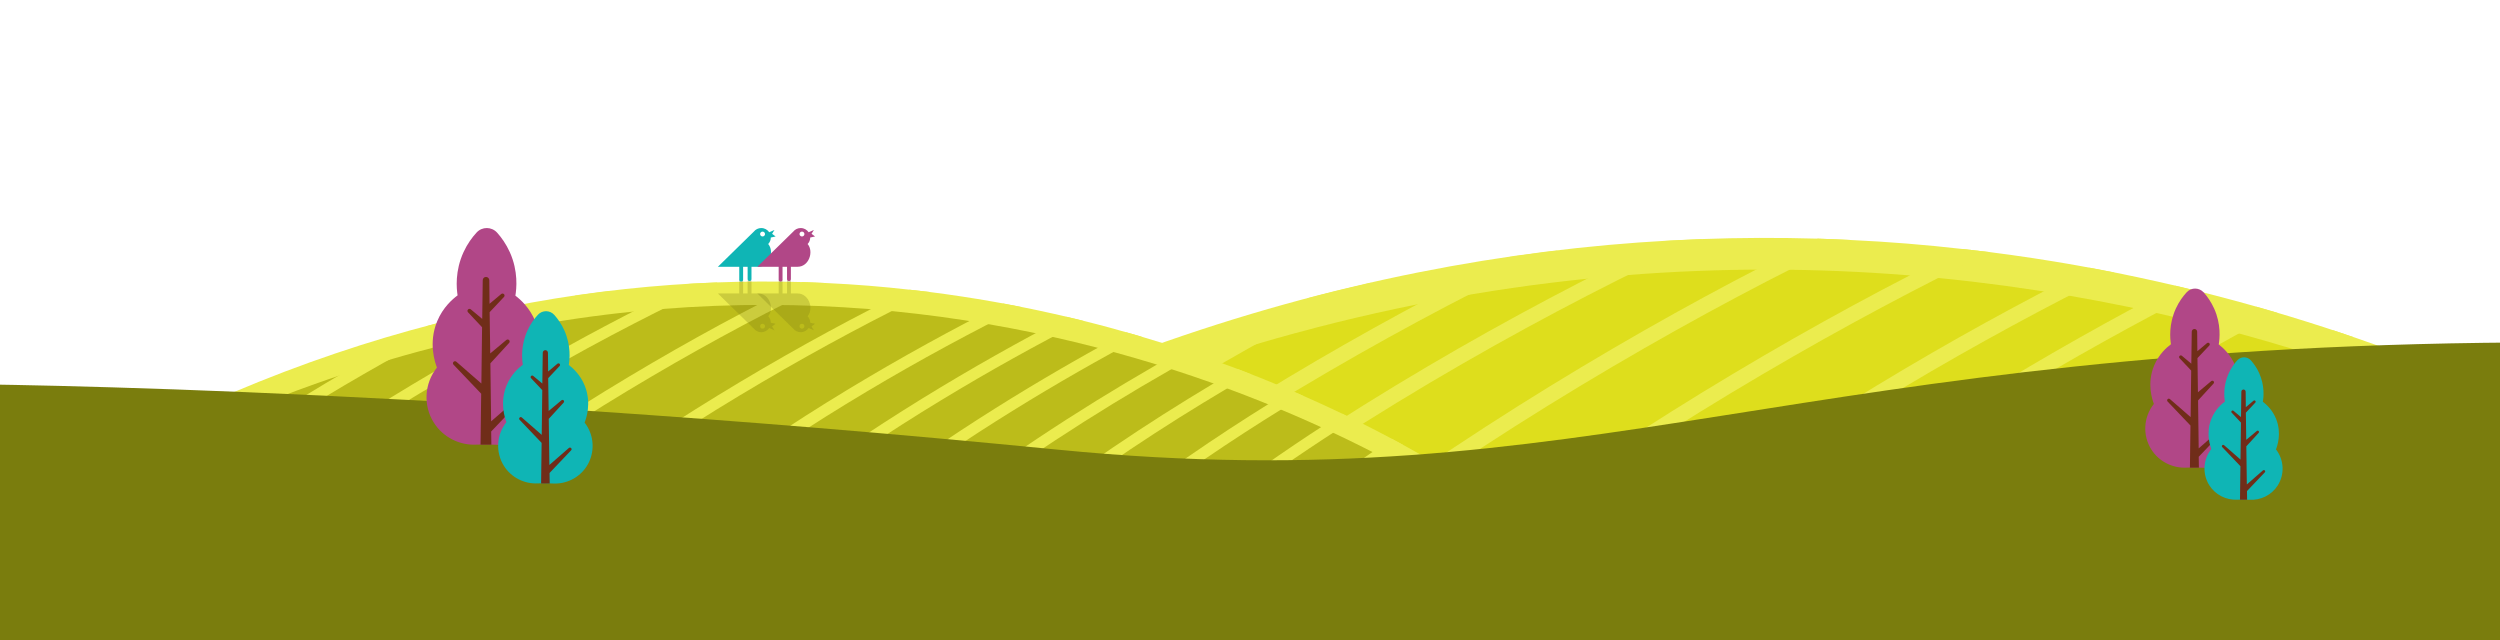 <svg width="1776" height="455" viewBox="0 0 1776 455" fill="none" xmlns="http://www.w3.org/2000/svg">
<g clip-path="url(#clip0_65_4066)">
<path d="M1958 381.06H538C814.717 212.688 1072.99 163.13 1291.25 169.539C1298.99 169.774 1306.65 170.086 1314.23 170.477C1341.58 171.728 1368.15 173.917 1394.17 176.887C1400.89 177.59 1407.46 178.372 1413.94 179.154C1745.21 221.442 1958 381.06 1958 381.06Z" fill="#EBEC4E"/>
<path d="M576.136 381.138H1924.55C1786.86 294.137 1237.96 1.87 576.136 381.138Z" fill="#DEDE1C"/>
<path d="M1535.3 381.138C1598.06 334.55 1662.14 293.669 1723.4 258.415C1719.11 256.774 1714.81 255.054 1710.43 253.413C1647.29 290.073 1581.25 332.674 1517.02 381.138H1535.3Z" fill="#EBEC4E"/>
<path d="M1449.73 381.137C1524.21 325.951 1600.4 278.66 1671.51 239.42C1666.9 237.857 1662.29 236.294 1657.68 234.73C1584.77 275.377 1506.94 324.232 1431.37 381.137H1449.73Z" fill="#EBEC4E"/>
<path d="M1278.67 381.138C1374.95 309.771 1474.35 251.536 1561.48 206.903C1556.17 205.574 1550.86 204.323 1545.46 202.995C1456.77 249.035 1356.58 308.52 1260.31 381.138H1278.67Z" fill="#EBEC4E"/>
<path d="M1364.16 381.138C1449.81 317.588 1537.88 264.591 1617.67 222.224C1612.75 220.739 1607.83 219.332 1602.82 217.925C1521.39 261.62 1432.07 316.103 1345.88 381.138H1364.16Z" fill="#EBEC4E"/>
<path d="M1791.94 381.138C1817.73 361.987 1843.75 343.696 1869.69 326.499C1866.18 324.545 1862.66 322.669 1858.91 320.636C1830.39 339.631 1801.79 359.798 1773.57 381.138H1791.94Z" fill="#EBEC4E"/>
<path d="M1706.37 381.137C1744.82 352.606 1783.73 326.186 1822.26 301.876C1818.51 300 1814.68 298.202 1810.77 296.326C1769.9 322.277 1728.64 350.495 1688.08 381.137H1706.37Z" fill="#EBEC4E"/>
<path d="M1620.87 381.138C1671.67 343.461 1723.25 309.458 1773.57 279.208C1769.59 277.41 1765.45 275.69 1761.38 273.892C1708.95 305.628 1655.18 341.429 1602.59 381.059H1620.87V381.138Z" fill="#EBEC4E"/>
<path d="M850.898 381.137C976.401 288.04 1107.22 217.456 1209.2 169.93C1199.98 170.243 1190.68 170.712 1181.38 171.259C1078.93 220.348 952.723 290.542 832.534 381.137H850.898Z" fill="#EBEC4E"/>
<path d="M1314.23 170.477C1215.06 217.612 1080.81 293.356 961.632 381.059C959.287 382.701 957.177 384.264 954.911 385.906H936.625C938.735 384.264 941.001 382.701 943.189 381.059C1059.16 294.294 1191.38 218.003 1291.25 169.539C1298.99 169.852 1306.65 170.086 1314.23 170.477Z" fill="#EBEC4E"/>
<path d="M1413.94 179.153C1317.59 225.506 1190.05 297.655 1075.49 381.059C1070.49 384.577 1065.64 388.016 1060.96 391.612H1042.67C1047.36 388.016 1052.13 384.577 1056.97 381.059C1169.74 297.577 1296.88 224.256 1394.17 176.886C1400.89 177.59 1407.46 178.372 1413.94 179.153Z" fill="#EBEC4E"/>
<path d="M765.328 381.138C883.955 293.122 1007.35 225.273 1106.67 177.981C1095.26 179.31 1083.7 180.874 1072.13 182.593C974.292 230.901 858.01 297.264 746.886 381.138H765.328Z" fill="#EBEC4E"/>
<path d="M679.757 381.137C780.488 306.488 884.658 246.143 974.604 200.728C959.756 204.089 944.83 207.684 929.748 211.671C845.272 256.461 751.574 312.976 661.315 381.137H679.757Z" fill="#EBEC4E"/>
<path d="M1193.1 381.137C1299.22 302.423 1409.1 239.889 1502.17 193.693C1496.31 192.52 1490.37 191.426 1484.43 190.253C1389.87 237.857 1279.92 301.641 1174.58 381.137H1193.1Z" fill="#EBEC4E"/>
<path d="M1061.9 356.341H15.001C219.01 232.209 409.423 195.672 570.337 200.398C576.041 200.57 581.687 200.801 587.276 201.089C607.44 202.011 627.029 203.625 646.214 205.815C651.169 206.333 656.009 206.91 660.79 207.486C905.014 238.663 1061.9 356.341 1061.9 356.341Z" fill="#EBEC4E"/>
<path d="M43.116 356.399H1037.24C935.723 292.258 531.045 76.784 43.116 356.399Z" fill="#BCBC1A"/>
<path d="M750.264 356.399C796.527 322.052 843.77 291.912 888.939 265.921C885.771 264.711 882.602 263.443 879.375 262.233C832.824 289.261 784.14 320.669 736.782 356.399H750.264Z" fill="#EBEC4E"/>
<path d="M687.177 356.398C742.083 315.712 798.256 280.847 850.684 251.917C847.285 250.765 843.886 249.612 840.486 248.46C786.733 278.427 729.35 314.445 673.638 356.398H687.177Z" fill="#EBEC4E"/>
<path d="M561.061 356.398C632.041 303.783 705.325 260.85 769.564 227.944C765.646 226.964 761.729 226.042 757.753 225.062C692.362 259.006 618.501 302.861 547.521 356.398H561.061Z" fill="#EBEC4E"/>
<path d="M624.09 356.399C687.235 309.546 752.165 270.474 810.989 239.239C807.359 238.144 803.73 237.107 800.042 236.07C740.009 268.284 674.157 308.452 610.609 356.399H624.09Z" fill="#EBEC4E"/>
<path d="M939.467 356.398C958.48 342.279 977.665 328.794 996.793 316.116C994.2 314.675 991.608 313.292 988.842 311.794C967.813 325.797 946.727 340.666 925.928 356.398H939.467Z" fill="#EBEC4E"/>
<path d="M876.38 356.398C904.725 335.364 933.417 315.885 961.821 297.962C959.055 296.579 956.232 295.254 953.351 293.871C923.219 313.004 892.799 333.808 862.898 356.398H876.38Z" fill="#EBEC4E"/>
<path d="M813.35 356.398C850.799 328.621 888.824 303.553 925.927 281.251C922.989 279.925 919.935 278.657 916.939 277.332C878.281 300.729 838.643 327.123 799.869 356.341H813.35V356.398Z" fill="#EBEC4E"/>
<path d="M245.685 356.398C338.212 287.763 434.657 235.724 509.843 200.686C503.044 200.916 496.188 201.262 489.332 201.665C413.801 237.856 320.755 289.607 232.146 356.398H245.685Z" fill="#EBEC4E"/>
<path d="M587.275 201.089C514.164 235.839 415.184 291.681 327.323 356.341C325.595 357.551 324.039 358.704 322.368 359.914H308.887C310.442 358.704 312.113 357.551 313.726 356.341C399.225 292.373 496.707 236.127 570.337 200.397C576.041 200.628 581.687 200.801 587.275 201.089Z" fill="#EBEC4E"/>
<path d="M660.79 207.485C589.753 241.659 495.727 294.851 411.266 356.34C407.579 358.934 404.007 361.469 400.55 364.12H387.068C390.525 361.469 394.04 358.934 397.612 356.34C480.748 294.793 574.485 240.737 646.214 205.814C651.169 206.333 656.008 206.909 660.79 207.485Z" fill="#EBEC4E"/>
<path d="M182.598 356.398C270.056 291.508 361.027 241.487 434.254 206.621C425.842 207.601 417.316 208.754 408.789 210.021C336.657 245.636 250.928 294.563 169.001 356.398H182.598Z" fill="#EBEC4E"/>
<path d="M119.511 356.398C193.775 301.363 270.574 256.873 336.887 223.391C325.941 225.869 314.936 228.52 303.817 231.459C241.537 264.48 172.458 306.146 105.915 356.398H119.511Z" fill="#EBEC4E"/>
<path d="M1023.41 331.33C1011.89 339.398 1000.42 347.754 989.014 356.398H1002.5C1011.94 349.425 1021.39 342.567 1030.9 335.94C1028.54 334.442 1026.06 332.886 1023.41 331.33Z" fill="#EBEC4E"/>
<path d="M497.975 356.398C576.214 298.366 657.218 252.263 725.836 218.205C721.515 217.34 717.136 216.533 712.758 215.669C643.046 250.765 561.983 297.79 484.32 356.398H497.975Z" fill="#EBEC4E"/>
<path opacity="0.3" fill-rule="evenodd" clip-rule="evenodd" d="M540.815 236C538.662 236 536.743 235.002 535.503 233.446L510 208.486H525.165V199.351C525.165 197.55 527.908 197.55 527.908 199.351V208.486H531.109V199.714C531.109 197.913 533.852 197.913 533.852 199.714V208.486H538.664C546.608 208.486 550.314 219.196 545.733 224.656C546.879 225.857 547.584 227.478 547.588 229.262L551 230.007L548.506 231.909L550.187 234.644L546.451 233.006C545.236 234.81 543.166 235.999 540.815 235.999V236ZM541.721 233.473C540.757 233.473 539.976 232.697 539.976 231.741C539.976 230.785 540.758 230.009 541.721 230.009C542.685 230.009 543.467 230.785 543.467 231.741C543.467 232.697 542.685 233.473 541.721 233.473Z" fill="#808017"/>
<path opacity="0.3" fill-rule="evenodd" clip-rule="evenodd" d="M568.815 236C566.662 236 564.743 235.002 563.503 233.446L538 208.486H553.165V199.351C553.165 197.55 555.908 197.55 555.908 199.351V208.486H559.109V199.714C559.109 197.913 561.852 197.913 561.852 199.714V208.486H566.664C574.608 208.486 578.314 219.196 573.733 224.656C574.879 225.857 575.584 227.478 575.588 229.262L579 230.007L576.506 231.909L578.187 234.644L574.451 233.006C573.236 234.81 571.166 235.999 568.815 235.999V236ZM569.721 233.473C568.757 233.473 567.976 232.697 567.976 231.741C567.976 230.785 568.758 230.009 569.721 230.009C570.685 230.009 571.467 230.785 571.467 231.741C571.467 232.697 570.685 233.473 569.721 233.473Z" fill="#808017"/>
<path fill-rule="evenodd" clip-rule="evenodd" d="M540.815 162C538.662 162 536.743 162.998 535.503 164.554L510 189.514H525.165V198.649C525.165 200.45 527.908 200.45 527.908 198.649V189.514H531.109V198.286C531.109 200.087 533.852 200.087 533.852 198.286V189.514H538.664C546.608 189.514 550.314 178.804 545.733 173.344C546.879 172.143 547.584 170.522 547.588 168.738L551 167.993L548.506 166.091L550.187 163.356L546.451 164.994C545.236 163.19 543.166 162.001 540.815 162.001V162ZM541.721 164.527C540.757 164.527 539.976 165.303 539.976 166.259C539.976 167.215 540.758 167.991 541.721 167.991C542.685 167.991 543.467 167.215 543.467 166.259C543.467 165.303 542.685 164.527 541.721 164.527Z" fill="#0FB5B5"/>
<path fill-rule="evenodd" clip-rule="evenodd" d="M568.815 162C566.662 162 564.743 162.998 563.503 164.554L538 189.514H553.165V198.649C553.165 200.45 555.908 200.45 555.908 198.649V189.514H559.109V198.286C559.109 200.087 561.852 200.087 561.852 198.286V189.514H566.664C574.608 189.514 578.314 178.804 573.733 173.344C574.879 172.143 575.584 170.522 575.588 168.738L579 167.993L576.506 166.091L578.187 163.356L574.451 164.994C573.236 163.19 571.166 162.001 568.815 162.001V162ZM569.721 164.527C568.757 164.527 567.976 165.303 567.976 166.259C567.976 167.215 568.758 167.991 569.721 167.991C570.685 167.991 571.467 167.215 571.467 166.259C571.467 165.303 570.685 164.527 569.721 164.527Z" fill="#B14787"/>
<path d="M882.796 518.736C458.348 518.736 142.991 525.29 -48.01 437.474V570.875H882.796H1813.6V437.548C1622.6 525.29 1307.24 518.736 882.796 518.736Z" fill="#E6E6E6"/>
<path d="M-48.01 570.875V272.715C-48.01 272.715 277.176 272.715 751.217 319.416C1131.43 356.882 1274.93 243.219 1813.6 243.219V570.949H-48.01V570.875Z" fill="#7A7D0D"/>
<path d="M1587.88 287.243C1588.98 284.459 1593.17 272.91 1588.02 260.066C1584.68 251.769 1579.03 246.863 1576.19 244.713C1576.86 240.661 1577.99 230.462 1572.94 219.216C1570.77 214.392 1568.04 210.589 1565.45 207.695C1562.22 204.139 1556.66 204.084 1553.41 207.639C1550.79 210.478 1548 214.255 1545.77 219.078C1540.62 230.269 1541.61 240.495 1542.24 244.547C1539.38 246.67 1533.67 251.493 1530.26 259.762C1524.97 272.552 1529.05 284.156 1530.12 286.94C1522.71 296.229 1521.96 309.212 1528.25 319.217C1533.67 327.872 1543.43 332.751 1553.46 332.2C1556.99 332.007 1560.54 332.034 1564.07 332.255C1574.07 332.916 1583.88 328.148 1589.42 319.548C1595.79 309.625 1595.18 296.615 1587.88 287.243Z" fill="#B14787"/>
<path d="M1577.96 307.723L1561.98 324.482L1562.09 332.227H1555.72L1556.11 302.293L1539.85 285.231C1539.41 284.763 1539.41 283.991 1539.9 283.55C1540.34 283.109 1541.03 283.109 1541.5 283.495L1556.22 296.312L1556.63 263.263L1548.36 254.47C1547.92 254.002 1547.92 253.23 1548.42 252.789C1548.86 252.375 1549.55 252.375 1549.99 252.734L1556.71 258.357L1557.02 235.617C1557.04 234.542 1557.9 233.687 1558.97 233.715C1560.02 233.742 1560.85 234.597 1560.87 235.617L1561.01 249.481L1567.87 243.748C1568.37 243.334 1569.11 243.39 1569.55 243.886C1569.94 244.354 1569.91 245.043 1569.5 245.457L1561.07 254.415L1561.42 278.644L1570.88 270.733C1571.37 270.319 1572.14 270.374 1572.56 270.871C1572.94 271.339 1572.92 272.001 1572.53 272.442L1561.51 284.46L1561.95 318.528L1576.36 305.959C1576.86 305.546 1577.6 305.573 1578.04 306.07C1578.4 306.593 1578.37 307.282 1577.96 307.723Z" fill="#702D19"/>
<path d="M1616.84 319.245C1617.72 317.04 1621.06 307.834 1616.95 297.635C1614.31 291.02 1609.81 287.133 1607.55 285.424C1608.08 282.199 1608.96 274.096 1604.96 265.137C1603.26 261.306 1601.05 258.274 1599.01 255.986C1596.45 253.147 1592.01 253.12 1589.42 255.931C1587.33 258.191 1585.12 261.196 1583.36 265.027C1579.25 273.93 1580.05 282.034 1580.55 285.286C1578.26 286.968 1573.74 290.827 1571.04 297.387C1566.85 307.558 1570.08 316.792 1570.93 318.997C1565.03 326.384 1564.46 336.72 1569.44 344.659C1573.77 351.55 1581.51 355.409 1589.48 354.968C1592.29 354.802 1595.1 354.83 1597.91 355.023C1605.87 355.546 1613.67 351.77 1618.05 344.934C1623.12 337.024 1622.66 326.687 1616.84 319.245Z" fill="#0FB5B5"/>
<path d="M1608.96 335.507L1596.26 348.848L1596.34 354.995H1591.3L1591.6 331.18L1578.67 317.618C1578.32 317.233 1578.32 316.654 1578.7 316.295C1579.06 315.937 1579.61 315.937 1579.97 316.268L1591.65 326.466L1591.98 300.198L1585.4 293.197C1585.04 292.811 1585.04 292.232 1585.43 291.874C1585.78 291.543 1586.31 291.543 1586.67 291.846L1592.01 296.312L1592.26 278.23C1592.26 277.375 1592.98 276.714 1593.8 276.714C1594.63 276.714 1595.29 277.403 1595.32 278.23L1595.43 289.255L1600.89 284.68C1601.27 284.349 1601.88 284.404 1602.21 284.79C1602.51 285.148 1602.48 285.7 1602.15 286.03L1595.46 293.169L1595.73 312.436L1603.26 306.152C1603.67 305.821 1604.25 305.876 1604.58 306.262C1604.88 306.62 1604.85 307.172 1604.55 307.503L1595.79 317.067L1596.15 344.162L1607.61 334.157C1607.99 333.826 1608.6 333.853 1608.93 334.239C1609.32 334.598 1609.29 335.149 1608.96 335.507Z" fill="#702D19"/>
<path d="M380.267 261.482C381.6 258.114 386.667 244.144 380.434 228.607C376.4 218.572 369.567 212.637 366.134 210.036C366.934 205.135 368.301 192.799 362.201 179.196C359.568 173.361 356.268 168.76 353.134 165.259C349.234 160.958 342.501 160.892 338.568 165.193C335.402 168.627 332.035 173.194 329.335 179.029C323.102 192.566 324.302 204.935 325.069 209.836C321.602 212.404 314.702 218.238 310.569 228.241C304.169 243.711 309.102 257.748 310.402 261.115C301.436 272.351 300.536 288.055 308.136 300.157C314.702 310.627 326.502 316.528 338.635 315.861C342.901 315.628 347.201 315.661 351.468 315.928C363.567 316.728 375.434 310.96 382.133 300.558C389.833 288.555 389.1 272.818 380.267 261.482Z" fill="#B14787"/>
<path d="M368.267 286.254L348.935 306.525L349.068 315.894H341.368L341.835 279.686L322.169 259.048C321.636 258.481 321.636 257.547 322.236 257.014C322.769 256.48 323.602 256.48 324.169 256.947L341.968 272.451L342.468 232.475L332.469 221.839C331.935 221.272 331.935 220.339 332.535 219.805C333.069 219.305 333.902 219.305 334.435 219.739L342.568 226.54L342.935 199.034C342.968 197.733 344.001 196.7 345.301 196.733C346.568 196.767 347.568 197.8 347.601 199.034L347.768 215.804L356.068 208.869C356.668 208.369 357.568 208.436 358.101 209.036C358.568 209.603 358.534 210.436 358.034 210.937L347.835 221.772L348.268 251.079L359.701 241.51C360.301 241.01 361.234 241.077 361.734 241.677C362.201 242.244 362.168 243.044 361.701 243.577L348.368 258.114L348.901 299.324L366.334 284.12C366.934 283.62 367.834 283.653 368.367 284.254C368.801 284.887 368.767 285.721 368.267 286.254Z" fill="#702D19"/>
<path d="M415.3 300.191C416.366 297.524 420.399 286.388 415.433 274.051C412.233 266.05 406.8 261.348 404.067 259.281C404.7 255.38 405.767 245.578 400.933 234.742C398.867 230.108 396.2 226.44 393.734 223.673C390.634 220.239 385.267 220.206 382.134 223.606C379.601 226.34 376.934 229.974 374.801 234.609C369.834 245.378 370.801 255.18 371.401 259.115C368.634 261.148 363.168 265.816 359.901 273.751C354.835 286.054 358.735 297.223 359.768 299.891C352.635 308.826 351.935 321.329 357.968 330.931C363.201 339.267 372.568 343.934 382.201 343.401C385.601 343.201 389 343.234 392.4 343.468C402.033 344.101 411.466 339.533 416.766 331.265C422.899 321.696 422.333 309.193 415.3 300.191Z" fill="#0FB5B5"/>
<path d="M405.767 319.862L390.4 335.999L390.5 343.434H384.401L384.767 314.627L369.134 298.223C368.701 297.757 368.701 297.056 369.168 296.623C369.601 296.19 370.268 296.19 370.701 296.59L384.834 308.926L385.234 277.152L377.268 268.683C376.834 268.216 376.834 267.516 377.301 267.083C377.734 266.683 378.367 266.683 378.801 267.049L385.267 272.451L385.567 250.579C385.567 249.545 386.434 248.745 387.434 248.745C388.434 248.745 389.234 249.579 389.267 250.579L389.4 263.915L396 258.381C396.467 257.981 397.2 258.047 397.6 258.514C397.967 258.947 397.934 259.614 397.534 260.014L389.434 268.65L389.767 291.955L398.867 284.353C399.367 283.953 400.067 284.02 400.467 284.487C400.833 284.92 400.8 285.587 400.433 285.987L389.834 297.556L390.267 330.331L404.133 318.228C404.6 317.828 405.333 317.861 405.733 318.328C406.2 318.761 406.167 319.428 405.767 319.862Z" fill="#702D19"/>
</g>
<defs>
<clipPath id="clip0_65_4066">
<rect width="1829.15" height="455" fill="white" transform="translate(-16)"/>
</clipPath>
</defs>
</svg>

